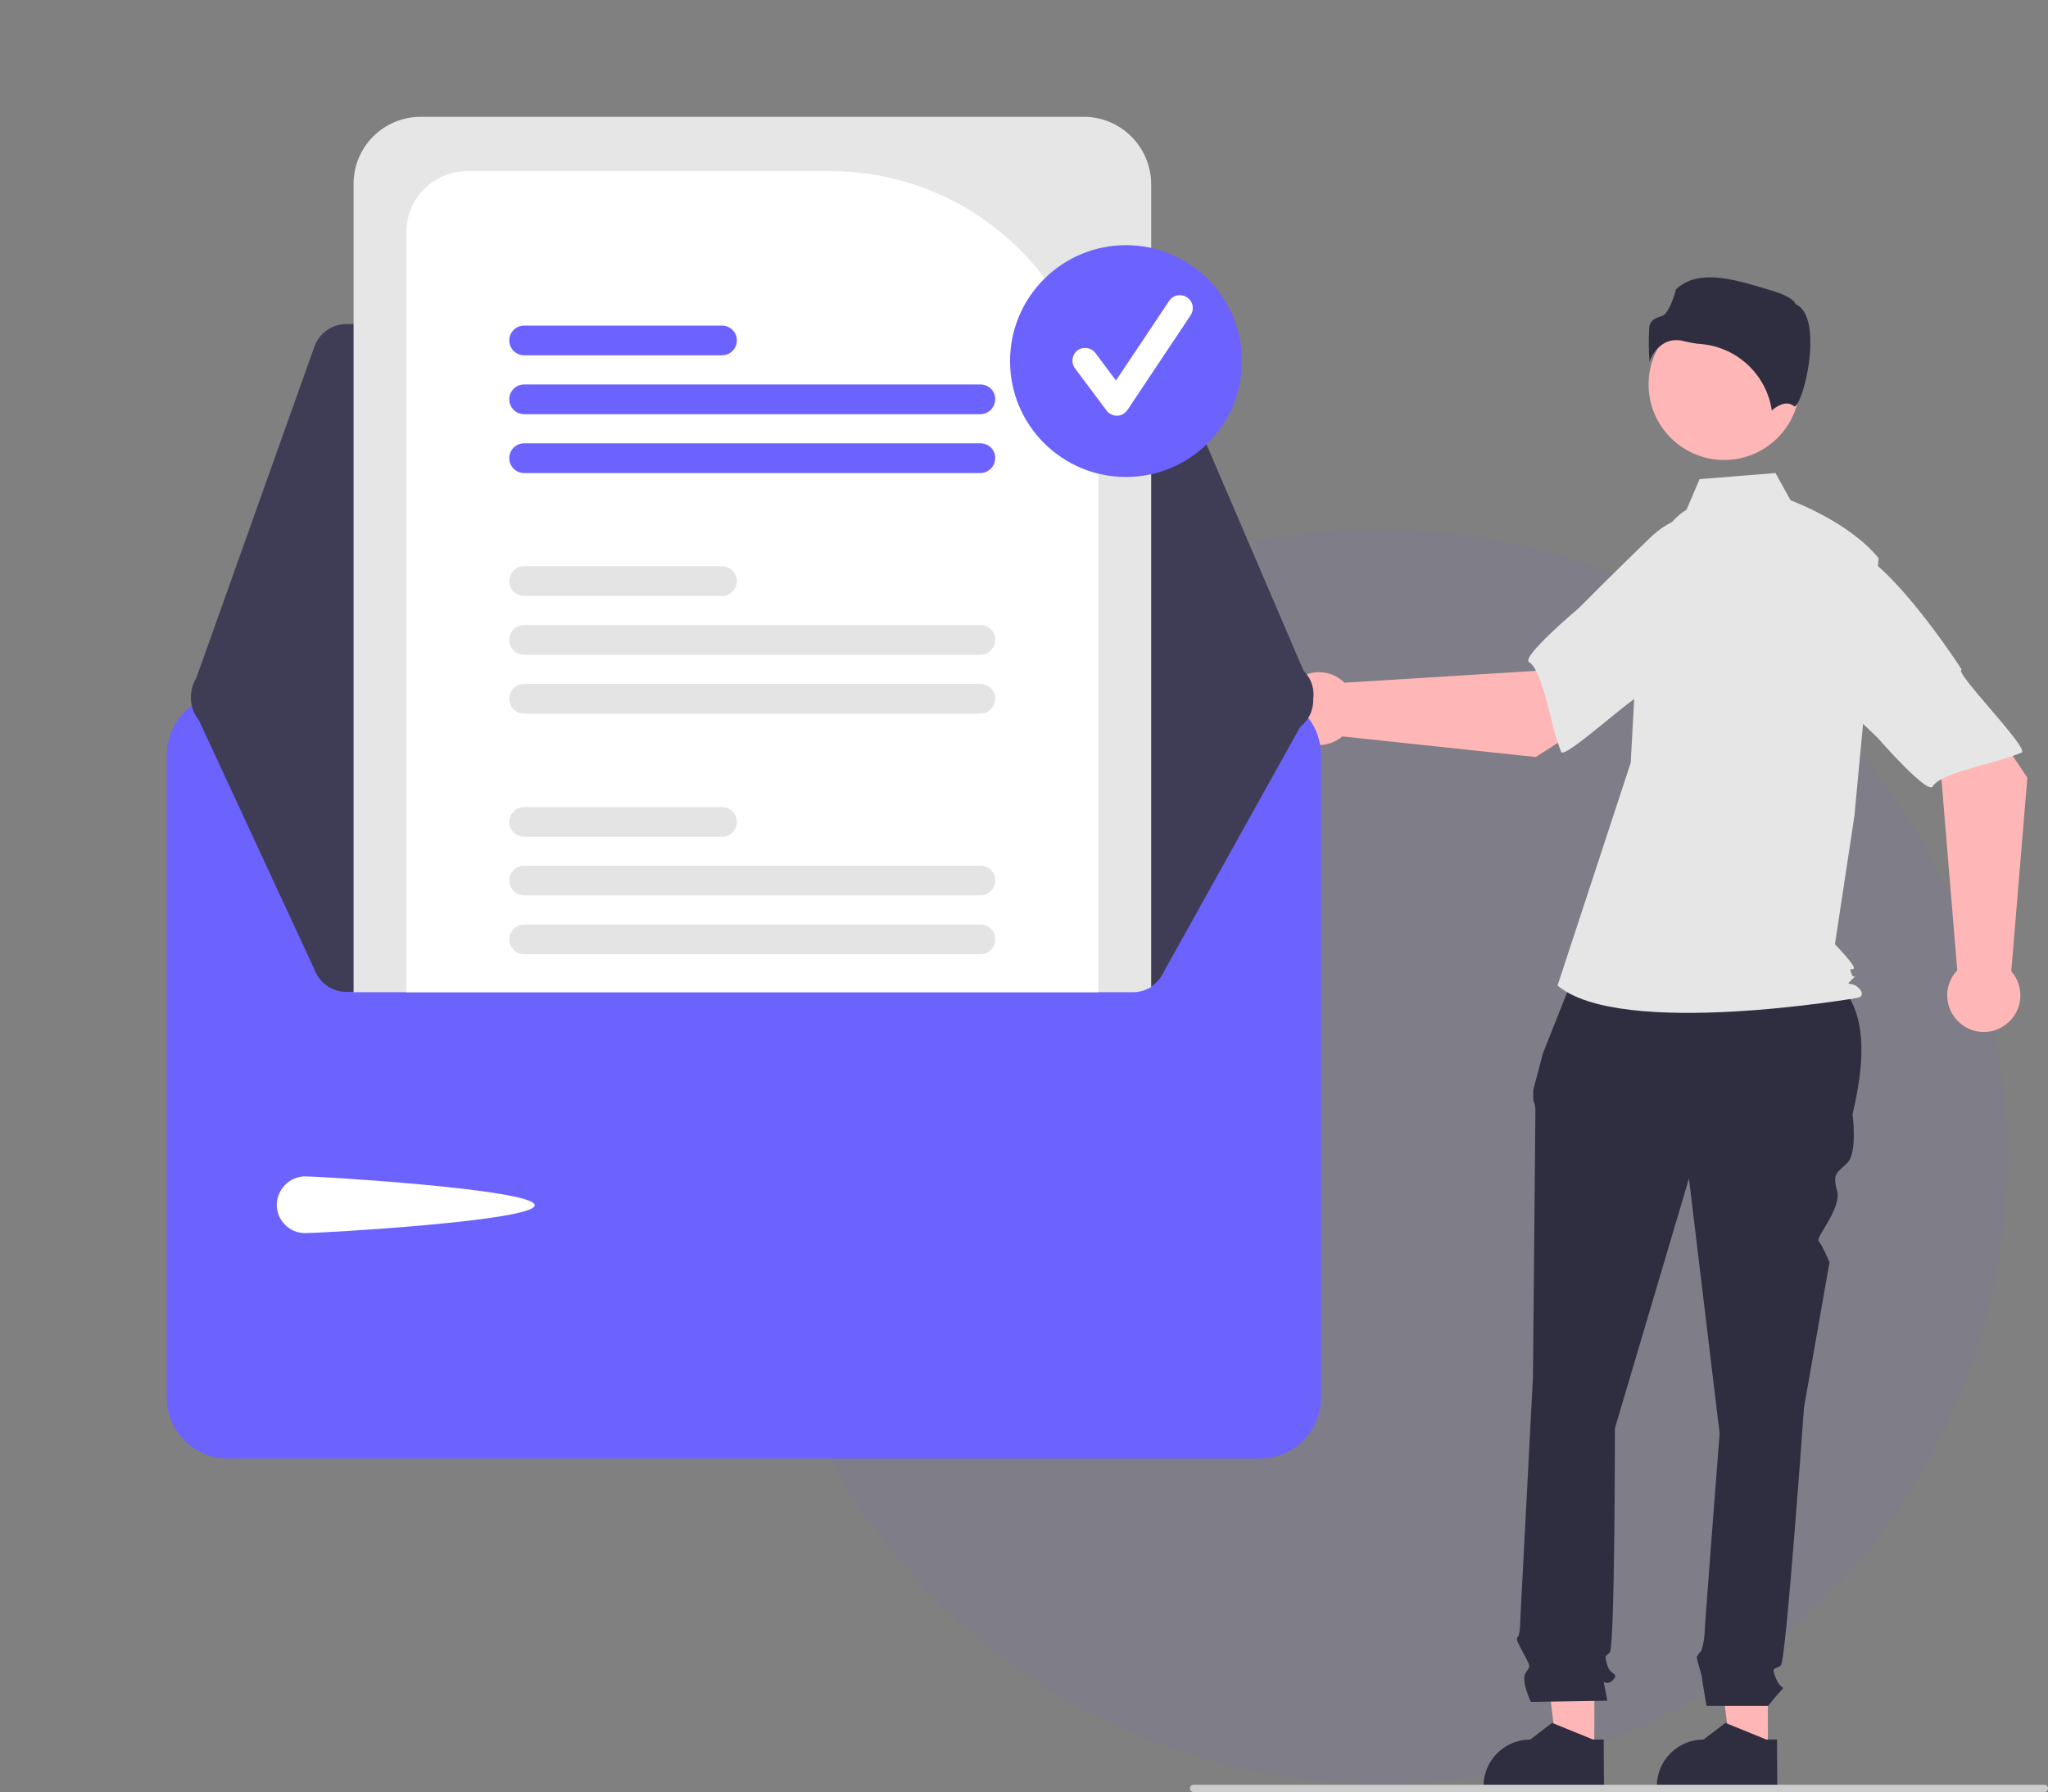 <?xml version="1.0" encoding="utf-8"?>
<!-- Generator: Adobe Illustrator 21.0.2, SVG Export Plug-In . SVG Version: 6.00 Build 0)  -->
<svg version="1.1" id="Layer_1" xmlns="http://www.w3.org/2000/svg" xmlns:xlink="http://www.w3.org/1999/xlink" x="0px" y="0px"
	 viewBox="0 0 674.8 590.6" style="enable-background:new 0 0 674.8 590.6;" xml:space="preserve">
<rect x="0" y="0" width="674.8" height="590.6" fill="#808080" stroke="none"/>
<style type="text/css">
	.st0{opacity:7.000000e-02;fill:#6C63FF;}
	.st1{fill:#FFB6B6;}
	.st2{fill:#2F2E41;}
	.st3{fill:#E6E6E6;}
	.st4{fill:#CCCCCC;}
	.st5{fill:#6C63FF;}
	.st6{fill:#3F3D56;}
	.st7{fill:#FFFFFF;}
	.st8{fill:#E4E4E4;}
</style>
<circle class="st0" cx="454.6" cy="381.1" r="206.7"/>
<polygon class="st1" points="582.5,577.3 570.2,577.3 564.3,529.8 582.5,529.8 "/>
<path class="st2" d="M585.6,589.2l-39.7,0v-0.5c0-8.5,6.9-15.4,15.4-15.4h0l7.2-5.5l13.5,5.5l3.5,0L585.6,589.2z"/>
<polygon class="st1" points="525.3,577.3 513,577.3 507.2,529.8 525.4,529.8 "/>
<path class="st2" d="M528.5,589.2l-39.7,0v-0.5c0-8.5,6.9-15.4,15.4-15.4h0l7.2-5.5l13.5,5.5l3.5,0L528.5,589.2z"/>
<path class="st2" d="M520,317.9l80,2c15.2,8.3,15.4,26.1,10.4,47.3c0,0,1.7,12.6-1.7,16s-5,3.4-3.4,9.2s-7.2,15.5-6.1,16.6
	s3.6,7,3.6,7l-8.4,47.9c0,0-5.9,83.2-7.6,84.9c-1.7,1.7-3.4,0-1.7,4.2c1.7,4.2,3.4,2.5,1.7,4.2c-1.5,1.6-2.9,3.3-4.2,5h-20.3
	c0,0-1.5-8.4-1.5-9.2c0-0.8-1.7-5.9-1.7-6.7c0-0.8,1.5-2.3,1.5-2.3c0.5-1.7,0.9-3.5,1-5.2c0-1.7,5-66.4,5-66.4l-10.1-84l-24.4,82.3
	c0,0,0,72.3-1.7,73.9c-1.7,1.7-1.7,0.8-0.8,4.2s4.2,2.5,1.7,5c-2.5,2.5-3.4-1.7-2.5,2.5l0.8,4.2l-25.2,0.4c0,0-3.4-7.1-1.7-9.6
	s1.6-1.8-0.5-6c-2.1-4.1-2.9-5-2.1-5.8s0.8-5.3,0.8-5.3l4.2-80.4c0,0,0.8-84.9,0.8-87.4c0.1-1.3-0.2-2.6-0.7-3.8v-3.4l3.2-12.1
	L520,317.9z"/>
<circle class="st1" cx="568.1" cy="126.7" r="24.9"/>
<path class="st3" d="M555.7,168c-5.4,3.2-8.6,9-10.4,15c-3.4,11-5.5,22.4-6.1,33.9l-1.9,34.5l-24.1,73.4c20.8,17.6,99.2,4,99.2,4
	s2.4-0.8,0-3.2s-4.7-0.3-2.3-2.7s0.7,0.3-0.1-2.1s0-0.8,0.8-1.6s-6.2-8-6.2-8L611,269l8-85c-9.6-12-29-19.1-29-19.1l-5-9l-25,2
	L555.7,168z"/>
<path class="st2" d="M552.2,112.1c1,0,1.9,0.1,2.9,0.4c1.8,0.4,3.7,0.8,5.6,0.9c11.8,1.1,21.4,10.2,23.1,21.9
	c1.4-1.3,4.7-3.6,7.4-1.4l0,0c0,0,0.1,0.1,0.2,0c1.8-0.8,5-11.3,5.1-20.5c0.1-4.9-0.7-11.1-4.7-13.1l-0.2-0.1l-0.1-0.2
	c-0.3-1.1-3.2-3-8.3-4.4c-9.3-2.7-23.2-7.8-31-0.2c-0.6,2.6-2.5,8-4.5,8.7c-2.2,0.7-4,1.3-4.3,3.9c-0.2,3.8-0.2,7.5,0.1,11.3
	c0.7-2.3,2.2-4.3,4.1-5.7C549,112.6,550.6,112.1,552.2,112.1z"/>
<path class="st1" d="M506,249.5l40.6-26l-20.5-27.2l-20.2,24.8L443,225c-4.7-4.7-12.3-4.6-17,0.1c-4.7,4.7-4.6,12.3,0.1,17
	c4.4,4.4,11.4,4.6,16.2,0.6L506,249.5z"/>
<path class="st3" d="M584.3,187.2c2.4,14.3-42.1,41.5-42.1,41.5c0-3.3-26.6,21.9-27.8,19.1c-3.4-7.9-5.8-26.6-10.6-29.6
	c-2.7-1.7,16.4-17.8,16.4-17.8s10-10.1,23.1-22.8c7.4-7.4,18.1-10.6,28.4-8.3C571.7,169.4,581.9,172.9,584.3,187.2z"/>
<path class="st1" d="M668,256.3l-26.9-40l-26.7,21l25.3,19.7l5.2,62.8c-4.6,4.8-4.4,12.4,0.5,17c4.8,4.6,12.4,4.4,17-0.5
	c4.3-4.5,4.4-11.5,0.3-16.2L668,256.3z"/>
<path class="st3" d="M604,179.4c14.2-2.7,42.4,41.3,42.4,41.3c-3.3,0.1,22.5,26.1,19.7,27.3c-7.8,3.6-26.5,6.4-29.3,11.2
	c-1.7,2.8-18.1-16-18.1-16s-10.3-9.8-23.3-22.7c-7.6-7.3-11-17.9-8.9-28.2C586.5,192.3,589.8,182,604,179.4z"/>
<path class="st4" d="M674.8,589.4c0,0.7-0.5,1.2-1.2,1.2c0,0,0,0,0,0H393.3c-0.7,0-1.2-0.5-1.2-1.2s0.5-1.2,1.2-1.2l0,0h280.3
	C674.3,588.2,674.8,588.7,674.8,589.4C674.8,589.4,674.8,589.4,674.8,589.4z"/>
<path class="st5" d="M415.2,228.8H75c-11.1,0-20,9-20,20v211.8c0,11.1,9,20,20,20h340.2c11.1,0,20-9,20-20V248.8
	C435.2,237.8,426.2,228.8,415.2,228.8z"/>
<path class="st5" d="M415.2,228.8H75c-11.1,0-20,9-20,20v211.8c0,11.1,9,20,20,20h340.2c11.1,0,20-9,20-20V248.8
	C435.2,237.8,426.2,228.8,415.2,228.8z M421.7,380.9c-0.2,44.8-36.2,81.3-81,82.1c-34.5,0.4,19.1,0.6-22.5,0.6
	c-95.2,0-194.5-0.9-231.5-1.5c-10.1-0.2-18.3-8.5-18.3-18.6V248.9c0-3.6,2.9-6.6,6.6-6.6h340.2c3.6,0,6.6,2.9,6.6,6.6L421.7,380.9z"
	/>
<path class="st6" d="M373.3,106.8H114.1c-4.7,0-8.9,3-10.5,7.4l-40,112.3c-2.1,5.8,1,12.1,6.7,14.2c1.2,0.4,2.4,0.6,3.7,0.6
	l347.6,0.6h0c6.1,0,11.1-5,11.1-11.1c0-1.5-0.3-3-0.9-4.4l-0.6,0.3l0.6-0.3l-48.4-112.9C381.8,109.5,377.7,106.8,373.3,106.8z"/>
<path class="st6" d="M432.8,228.9c0,1.5-0.3,3-0.9,4.4l-48.4,86.9c-1.8,4.1-5.8,6.7-10.2,6.7H114.1c-4.7,0-8.9-3-10.5-7.4l-40-86.3
	c-2.1-5.8,1-12.1,6.7-14.2c0,0,0,0,0,0c1.2-0.4,2.4-0.6,3.7-0.6l42.5-0.1l17.3,0l228-0.4l17.3,0l42.4-0.1h0
	C427.8,217.8,432.8,222.8,432.8,228.9z"/>
<path class="st7" d="M100.5,387.7c5.1,0,75.7,4.3,75.7,9.5s-70.6,9.2-75.7,9.2c-5.1,0-9.3-4.2-9.3-9.3S95.4,387.7,100.5,387.7z"/>
<path class="st3" d="M357.1,38.5H138.6c-12.2,0-22.1,9.9-22.1,22.1V327h256.8c2.1,0,4.2-0.6,6-1.7V60.6
	C379.2,48.4,369.3,38.5,357.1,38.5z"/>
<path class="st7" d="M273.7,56.4H154c-11.1,0-20.1,9-20.1,20.1V327h228V144.6C361.8,95.9,322.4,56.5,273.7,56.4z"/>
<path class="st8" d="M323,304.7H172.7c-2.7,0-4.9,2.2-4.9,4.9c0,2.7,2.2,4.9,4.9,4.9c0,0,0,0,0,0H323c2.7,0,4.9-2.2,4.9-4.9
	C328,306.9,325.8,304.7,323,304.7C323.1,304.7,323.1,304.7,323,304.7z"/>
<path class="st8" d="M323,285.3H172.7c-2.7,0-4.9,2.2-4.9,4.9c0,2.7,2.2,4.9,4.9,4.9H323c2.7,0,4.9-2.2,4.9-4.9
	C328,287.5,325.8,285.3,323,285.3C323.1,285.3,323.1,285.3,323,285.3z"/>
<path class="st8" d="M237.9,266h-65.2c-2.7,0-4.9,2.2-4.9,4.9c0,2.7,2.2,4.9,4.9,4.9c0,0,0,0,0,0h65.2c2.7,0,4.9-2.2,4.9-4.9
	C242.8,268.2,240.6,266,237.9,266C237.9,266,237.9,266,237.9,266L237.9,266z"/>
<path class="st8" d="M323,225.4H172.7c-2.7,0-4.9,2.2-4.9,4.9c0,2.7,2.2,4.9,4.9,4.9H323c2.7,0,4.9-2.2,4.9-4.9
	C328,227.6,325.8,225.4,323,225.4C323.1,225.4,323.1,225.4,323,225.4z"/>
<path class="st8" d="M323,206H172.7c-2.7,0-4.9,2.2-4.9,4.9c0,2.7,2.2,4.9,4.9,4.9c0,0,0,0,0,0H323c2.7,0,4.9-2.2,4.9-4.9
	C328,208.2,325.8,206,323,206C323.1,206,323.1,206,323,206z"/>
<path class="st8" d="M237.9,186.6h-65.2c-2.7,0-4.9,2.2-4.9,4.9c0,2.7,2.2,4.9,4.9,4.9h65.2c2.7,0,4.9-2.2,4.9-4.9
	S240.6,186.6,237.9,186.6C237.9,186.6,237.9,186.6,237.9,186.6L237.9,186.6z"/>
<path class="st5" d="M323,146.1H172.7c-2.7,0-4.9,2.2-4.9,4.9c0,2.7,2.2,4.9,4.9,4.9H323c2.7,0,4.9-2.2,4.9-4.9
	C328,148.3,325.8,146.1,323,146.1C323.1,146.1,323.1,146.1,323,146.1z"/>
<path class="st5" d="M323,126.7H172.7c-2.7,0-4.9,2.2-4.9,4.9c0,2.7,2.2,4.9,4.9,4.9H323c2.7,0,4.9-2.2,4.9-4.9
	C328,128.9,325.8,126.7,323,126.7C323.1,126.7,323.1,126.7,323,126.7z"/>
<path class="st5" d="M237.9,107.3h-65.2c-2.7,0-4.9,2.2-4.9,4.9c0,2.7,2.2,4.9,4.9,4.9h65.2c2.7,0,4.9-2.2,4.9-4.9
	S240.6,107.3,237.9,107.3C237.9,107.3,237.9,107.3,237.9,107.3L237.9,107.3z"/>
<circle class="st5" cx="371" cy="119" r="38.2"/>
<path class="st7" d="M368,137c-1.3,0-2.6-0.6-3.4-1.7l-10.4-13.9c-1.4-1.9-1-4.5,0.8-5.9s4.5-1,5.9,0.8c0,0,0,0,0,0l6.8,9.1
	l17.5-26.2c1.3-2,3.9-2.5,5.9-1.2c2,1.3,2.5,3.9,1.2,5.9l-20.8,31.2c-0.8,1.1-2,1.9-3.4,1.9C368.1,137,368.1,137,368,137z"/>
</svg>
